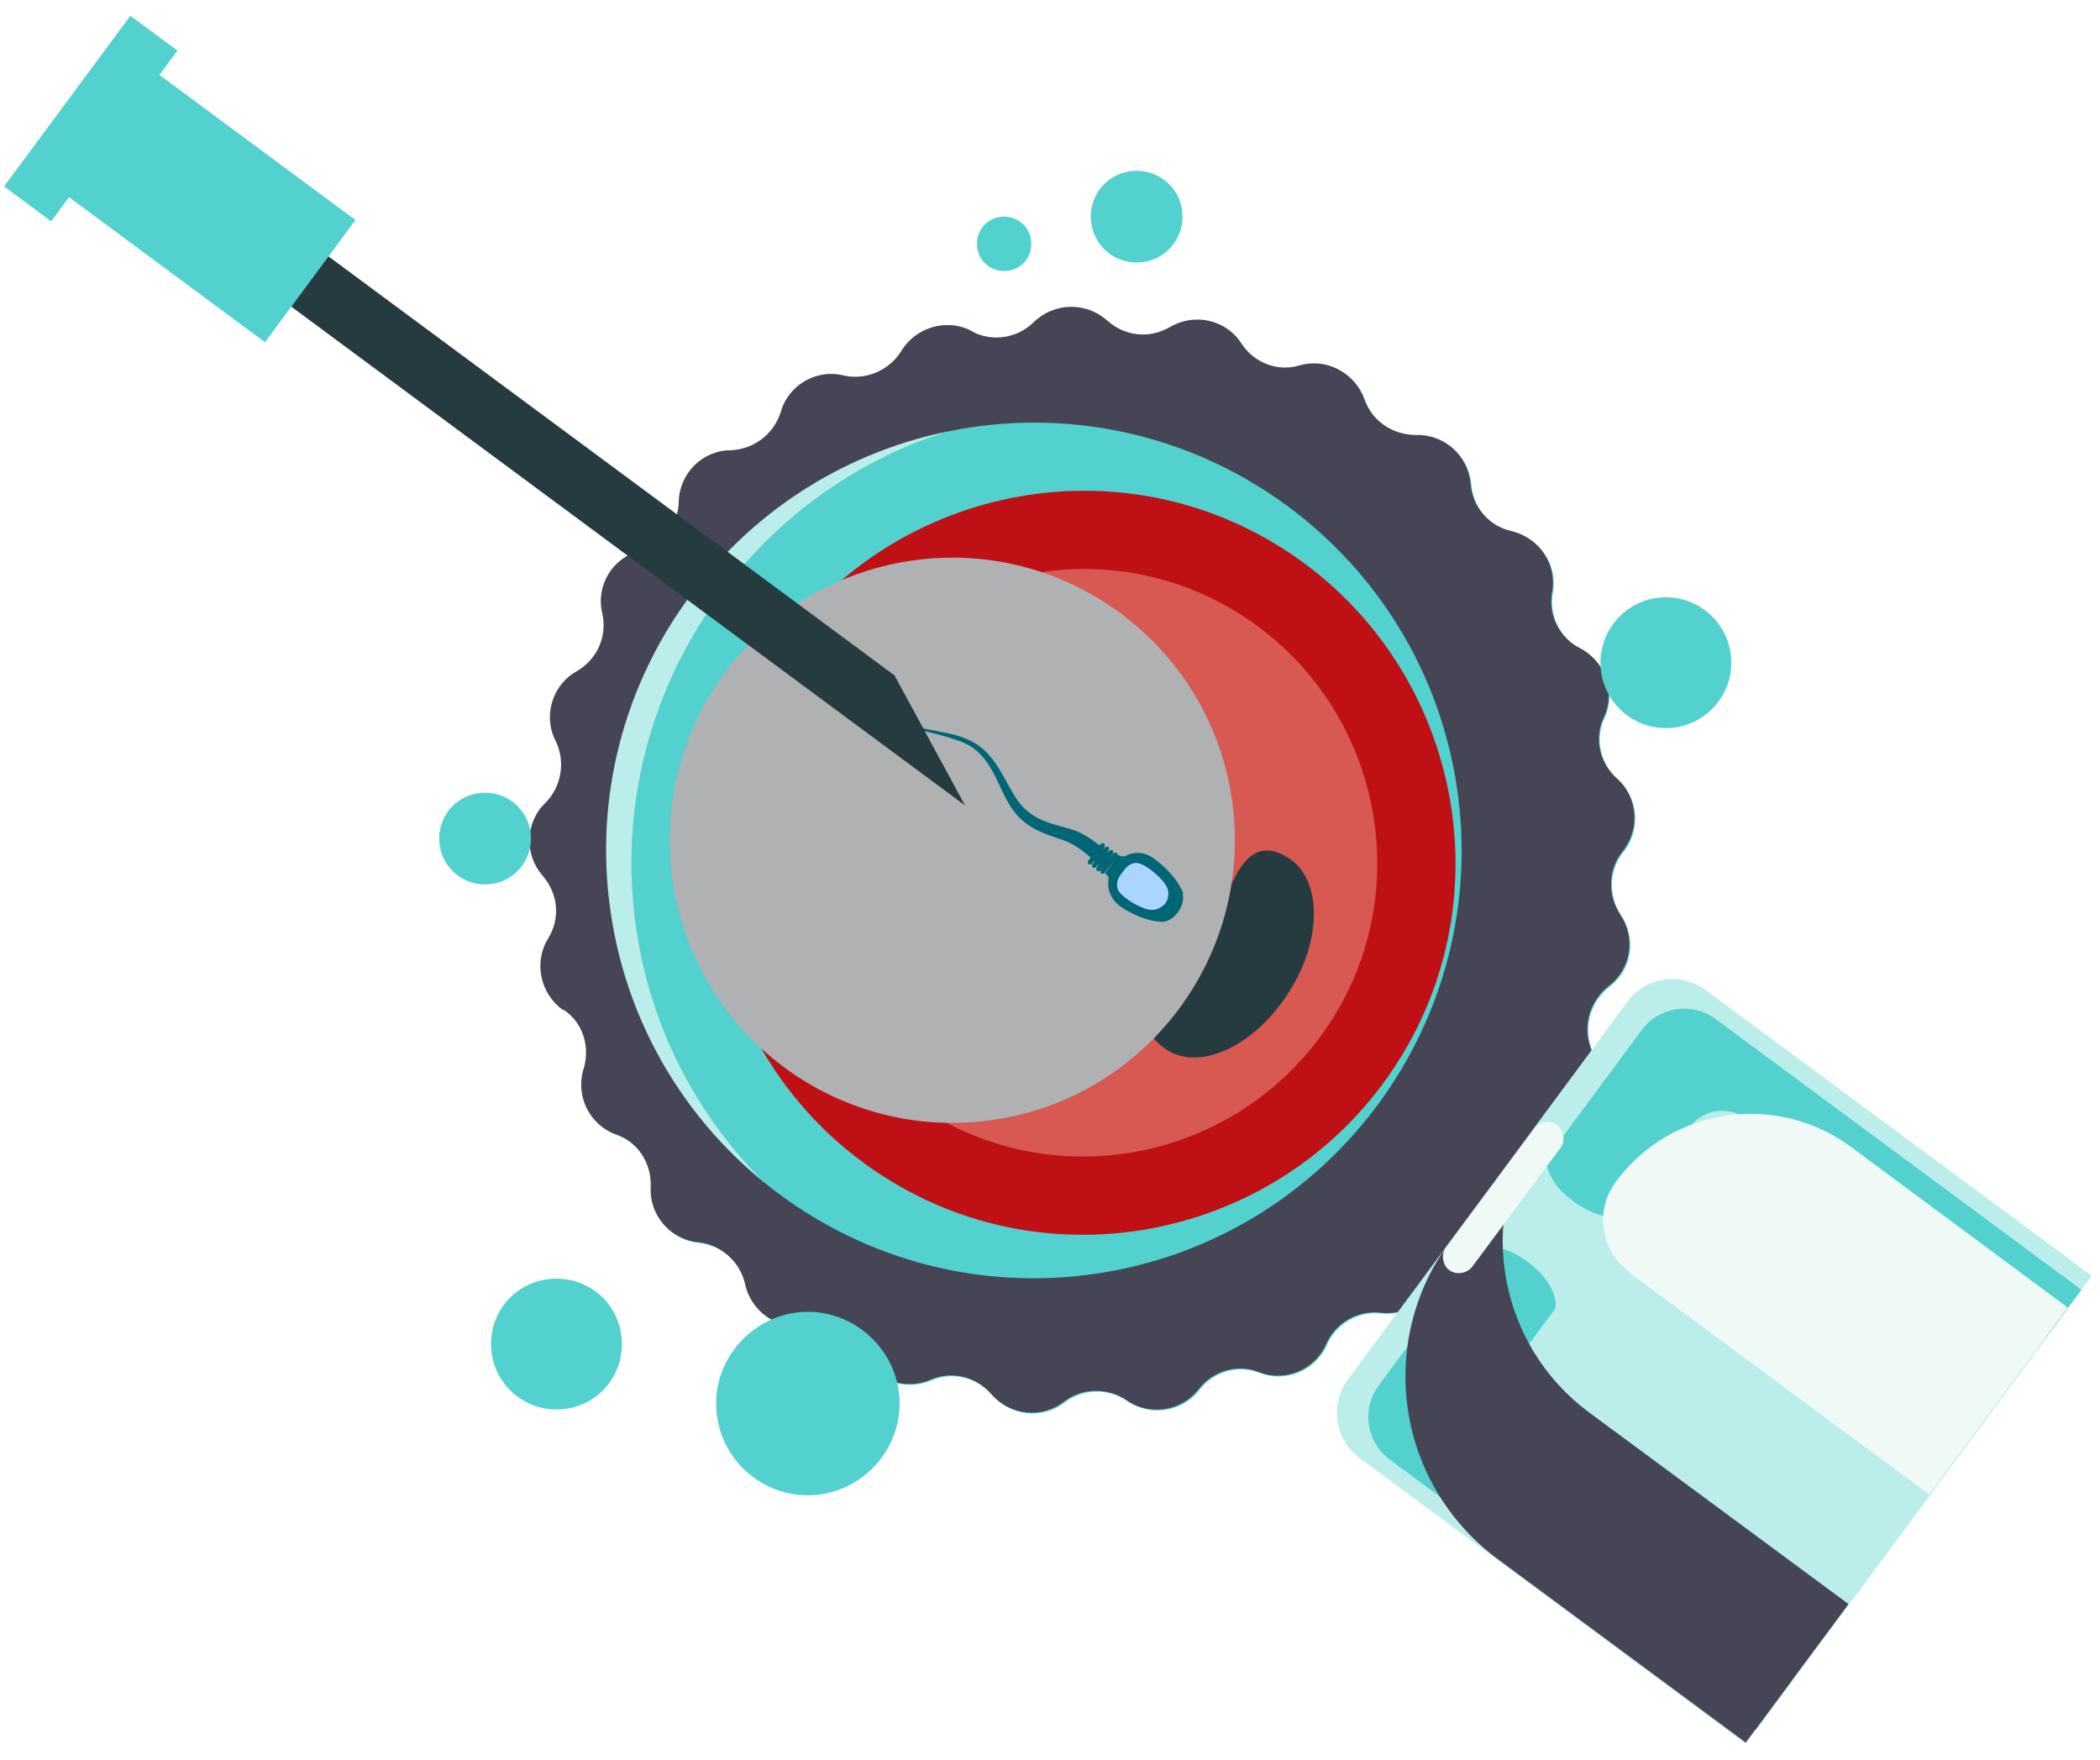 <?xml version="1.0" encoding="UTF-8"?>
<svg xmlns="http://www.w3.org/2000/svg" version="1.1" viewBox="0 0 247.2 207.2">
  <!-- Generator: Adobe Illustrator 29.5.0, SVG Export Plug-In . SVG Version: 2.1.0 Build 137)  -->
  <defs>
    <style>
      .st0 {
        fill: #d85852;
      }

      .st1 {
        fill: #006574;
      }

      .st2 {
        fill: #aad5ff;
      }

      .st3 {
        fill: #afb1b3;
      }

      .st3, .st4, .st5 {
        mix-blend-mode: soft-light;
      }

      .st6 {
        fill: #bf1015;
      }

      .st7 {
        isolation: isolate;
      }

      .st8 {
        fill: #263b40;
      }

      .st9 {
        fill: #bbedeb;
      }

      .st4, .st10 {
        fill: #eff9f6;
      }

      .st5 {
        fill: #454556;
      }

      .st11 {
        fill: #53d1ce;
      }
    </style>
  </defs>
  <g class="st7">
    <g id="Layer_1">
      <g>
        <g>
          <path class="st11" d="M114.5,39h0c-2.9-1.6-6.6-.5-8.3,2.3h0c-1.4,2.3-4.2,3.5-6.8,2.9h0c-3.2-.8-6.5,1.1-7.4,4.3h0c-.8,2.6-3.2,4.4-5.9,4.5h0c-3.3,0-6,2.7-6.1,6h0c0,2.7-2,5.1-4.6,5.8h0c-3.2.9-5.2,4.1-4.4,7.4h0c.6,2.7-.6,5.4-3,6.8h0c-2.9,1.6-4,5.3-2.5,8.2h0c1.2,2.4.7,5.4-1.2,7.3h0c-2.4,2.3-2.5,6.1-.3,8.6h0c1.8,2.1,2.1,5,.6,7.4h0c-1.7,2.8-.9,6.5,1.8,8.4h0c2.3,1.5,3.2,4.4,2.4,7h0c-1,3.2.7,6.6,3.8,7.7h0c2.6.9,4.2,3.4,4.1,6.2h0c-.2,3.3,2.3,6.2,5.6,6.5h0c2.7.3,4.9,2.3,5.5,4.9h0c.7,3.3,3.8,5.4,7.1,4.9h0c2.7-.4,5.4,1,6.6,3.4h0c1.5,3,5,4.3,8.1,3h0c2.5-1.1,5.4-.4,7.2,1.7h0c2.2,2.5,5.9,2.9,8.5.9h0c2.2-1.7,5.2-1.7,7.4-.2h0c2.7,1.9,6.5,1.3,8.5-1.3h0c1.7-2.2,4.6-3,7.1-2h0c3.1,1.2,6.6-.3,7.9-3.3h0c1.1-2.5,3.7-4,6.4-3.7h0c3.3.4,6.3-1.9,6.8-5.2h0c.4-2.7,2.6-4.8,5.3-5.2h0c3.3-.5,5.6-3.4,5.3-6.7h0c-.2-2.7,1.3-5.3,3.8-6.3h0c3.1-1.3,4.6-4.7,3.5-7.9h0c-.9-2.6,0-5.4,2.1-7.1h0c2.7-2,3.3-5.7,1.4-8.5h0c-1.5-2.3-1.4-5.3.3-7.4h0c2.1-2.6,1.8-6.4-.7-8.6h0c-2-1.8-2.7-4.7-1.5-7.2h0c1.4-3,.1-6.6-2.8-8.1h0c-2.4-1.2-3.8-3.9-3.3-6.6h0c.6-3.3-1.5-6.4-4.8-7.2h0c-2.7-.6-4.6-2.9-4.8-5.6h0c-.3-3.3-3.1-5.8-6.4-5.7h0c-2.7,0-5.2-1.6-6.1-4.2h0c-1.1-3.1-4.4-4.9-7.6-4h0c-2.6.8-5.4-.3-6.9-2.6h0c-1.8-2.8-5.5-3.6-8.4-1.9h0c-2.4,1.4-5.3,1.1-7.4-.8h0c-2.5-2.2-6.2-2.1-8.6.2h0c-1.9,1.9-4.9,2.4-7.3,1.1Z"/>
          <circle class="st9" cx="127.6" cy="101.5" r="58.7" transform="translate(-34.4 119.9) rotate(-45)"/>
          <path class="st11" d="M119.7,48.9c-29,4.3-49.1,31.5-44.8,60.5,4.3,29,31.5,49.1,60.5,44.8,29-4.3,49.1-31.5,44.8-60.5-4.3-29-31.5-49.1-60.5-44.8Z"/>
          <g>
            <path class="st6" d="M150.9,64.5c-20.4-12.9-47.5-6.7-60.4,13.7-12.9,20.4-6.7,47.5,13.7,60.4,20.4,12.9,47.5,6.7,60.4-13.7,12.9-20.4,6.7-47.5-13.7-60.4Z"/>
            <path class="st0" d="M146,72.3c-16.1-10.2-37.5-5.3-47.7,10.8-10.2,16.1-5.3,37.5,10.8,47.7,16.1,10.2,37.5,5.3,47.7-10.8,10.2-16.1,5.3-37.5-10.8-47.7Z"/>
            <path class="st8" d="M142,110.6c2.7-4.2,3.7-13.4,9.7-9.6,3.9,2.5,4,9.6,0,15.8-3.9,6.2-10.3,9.3-14.3,6.8-6-3.8,2-8.9,4.5-12.9Z"/>
          </g>
          <path class="st3" d="M79.2,103.8c-2.7-18.1,9.8-35.1,28-37.8,18.1-2.7,35.1,9.8,37.8,28,2.7,18.1-9.8,35.1-28,37.8-18.1,2.7-35.1-9.8-37.8-28Z"/>
          <path class="st5" d="M66.3,118.8c2.3,1.5,3.2,4.4,2.4,7-1,3.2.7,6.6,3.8,7.7,2.6.9,4.2,3.4,4.1,6.2h0c-.2,3.3,2.3,6.2,5.6,6.5,2.7.3,4.9,2.3,5.5,4.9.7,3.3,3.8,5.4,7.1,4.9,2.7-.4,5.4,1,6.6,3.4h0c1.5,3,5,4.3,8.1,3,2.5-1.1,5.4-.4,7.2,1.7,2.2,2.5,5.9,2.9,8.5.9h0c2.2-1.7,5.2-1.7,7.4-.2,2.7,1.9,6.5,1.3,8.5-1.3,1.7-2.2,4.6-3,7.1-2h0c3.1,1.2,6.6-.3,7.9-3.3h0c1.1-2.5,3.7-4,6.4-3.7,3.3.4,6.3-1.9,6.8-5.2.4-2.7,2.6-4.8,5.3-5.2,3.3-.5,5.6-3.4,5.3-6.7-.2-2.7,1.3-5.3,3.8-6.3,3.1-1.3,4.6-4.7,3.5-7.9h0c-.9-2.6,0-5.4,2.1-7.1,2.7-2,3.3-5.7,1.4-8.5-1.5-2.3-1.4-5.3.3-7.4,2.1-2.6,1.8-6.4-.7-8.6h0c-2-1.8-2.7-4.7-1.5-7.2h0c1.4-3,.1-6.6-2.8-8.1-2.4-1.2-3.8-3.9-3.3-6.6.6-3.3-1.5-6.4-4.8-7.2h0c-2.7-.6-4.6-2.9-4.8-5.6-.3-3.3-3.1-5.8-6.4-5.7-2.7,0-5.2-1.6-6.1-4.2-1.1-3.1-4.4-4.9-7.6-4-2.6.8-5.4-.3-6.9-2.6h0c-1.8-2.8-5.5-3.6-8.4-1.9h0c-2.4,1.4-5.3,1.1-7.4-.8h0c-2.5-2.2-6.2-2.1-8.6.2h0c-1.9,1.9-4.9,2.4-7.3,1.1h0c-2.9-1.6-6.6-.5-8.3,2.3h0c-1.4,2.3-4.2,3.5-6.8,2.9h0c-3.2-.8-6.5,1.1-7.4,4.3h0c-.8,2.6-3.2,4.4-5.9,4.5-3.3,0-6,2.7-6.1,6,0,2.7-2,5.1-4.6,5.8-3.2.9-5.2,4.1-4.4,7.4.6,2.7-.6,5.4-3,6.8-2.9,1.6-4,5.3-2.5,8.2,1.2,2.4.7,5.4-1.2,7.3-2.4,2.3-2.5,6.1-.3,8.6h0c1.8,2.1,2.1,5,.6,7.4-1.7,2.8-.9,6.5,1.8,8.4ZM71.9,107.5c-4.1-27.5,14.9-53.1,42.4-57.2,27.5-4.1,53.1,14.9,57.2,42.4,4.1,27.5-14.9,53.1-42.4,57.2-27.5,4.1-53.1-14.9-57.2-42.4Z"/>
        </g>
        <g>
          <path class="st1" d="M139.2,105.2c.3,1.1-.5,2.1-.5,2.1,0,0-.7,1.1-1.8,1.2-1.1,0-2.9-.4-5-1.8-1.6-1.2-1.5-2.7-1.4-3.2,0-.1,0-.3-.1-.4l-.3-.3,1.5-2.2.4.2c.1,0,.3,0,.4,0,.5-.3,1.9-.9,3.5.3,2,1.5,3,3,3.4,4.1Z"/>
          <path class="st1" d="M131.1,100.4l-1.5,2c-.1.1,0,.3,0,.4h0c.1.1.3,0,.4,0l1.5-2c.1-.1,0-.3,0-.4h0c-.1-.1-.3,0-.4,0Z"/>
          <path class="st1" d="M130.6,100.1l-1.5,2c-.1.1,0,.3,0,.4h0c.1.1.3,0,.4,0l1.5-2c.1-.1,0-.3,0-.4h0c-.1-.1-.3,0-.4,0Z"/>
          <path class="st1" d="M130.1,99.7l-1.5,2c-.1.1,0,.3,0,.4h0c.1.1.3,0,.4,0l1.5-2c.1-.1,0-.3,0-.4h0c-.1-.1-.3,0-.4,0Z"/>
          <path class="st1" d="M129.6,99.3l-1.5,2c-.1.1,0,.3,0,.4h0c.1.1.3,0,.4,0l1.5-2c.1-.1,0-.3,0-.4h0c-.1-.1-.3,0-.4,0Z"/>
          <path class="st1" d="M131,100.9s-.4-.4-1.2-1.1c-.8-.6-1.9-1.6-3.7-2.2-1.7-.5-3.5-.8-5-2-1.5-1.1-2.3-3.2-3.5-5.1-.6-1-1.3-1.9-2.2-2.6-.9-.7-2-1.1-3-1.4-2-.5-4-.7-5.5-1.3-1.5-.6-2.3-1.9-2.7-2.7-.4-.9-.6-1.4-.6-1.4,0,0,0,.5.5,1.4.4.8,1.1,2.2,2.7,2.9,1.6.7,3.5.9,5.5,1.6,1,.3,1.9.7,2.7,1.4.8.7,1.4,1.6,1.9,2.5,1,1.8,1.7,4.2,3.5,5.7,1.7,1.5,3.9,1.9,5.3,2.5,1.3.6,2.3,1.5,3,2.1.7.6,1,1,1,1l1.4-1.3Z"/>
          <path class="st2" d="M135.6,107.1c-1.1,0-3.3-1.3-3.9-2.2-.5-.9,0-1.7.4-2.2.3-.4.9-1.3,1.9-1.1,1,.2,3,1.9,3.4,2.9.4,1-.2,1.8-.2,1.8,0,0-.6.8-1.6.8Z"/>
        </g>
        <g>
          <path class="st11" d="M84.3,165.2c0,6,4.9,10.8,10.8,10.8s10.8-4.9,10.8-10.8-4.9-10.8-10.8-10.8-10.8,4.9-10.8,10.8Z"/>
          <circle class="st11" cx="196.1" cy="78" r="7.7"/>
          <path class="st11" d="M57.8,158.2c0,4.2,3.4,7.7,7.7,7.7s7.7-3.4,7.7-7.7-3.4-7.7-7.7-7.7-7.7,3.4-7.7,7.7Z"/>
          <path class="st11" d="M51.7,98.7c0,3,2.4,5.4,5.4,5.4s5.4-2.4,5.4-5.4-2.4-5.4-5.4-5.4-5.4,2.4-5.4,5.4Z"/>
          <path class="st11" d="M128.4,25.5c0,3,2.4,5.4,5.4,5.4s5.4-2.4,5.4-5.4-2.4-5.4-5.4-5.4-5.4,2.4-5.4,5.4Z"/>
          <path class="st11" d="M115,28.7c0,1.8,1.4,3.2,3.2,3.2s3.2-1.4,3.2-3.2-1.4-3.2-3.2-3.2-3.2,1.4-3.2,3.2Z"/>
        </g>
        <g>
          <path class="st9" d="M169,124.6h56.5c3.7,0,6.6,3,6.6,6.6v55.3c0,3.7-3,6.6-6.6,6.6h-56.5v-68.6h0Z" transform="translate(267.2 405.9) rotate(-143.5)"/>
          <path class="st11" d="M171.9,127.5h53.6c3.4,0,6.2,2.8,6.2,6.2v52.1c0,3.4-2.8,6.2-6.2,6.2h-53.6v-64.6h0Z" transform="translate(269 408.4) rotate(-143.5)"/>
          <path class="st9" d="M182.1,138.1h43.7c2.7,0,4.8,2.2,4.8,4.8v40.4c0,2.7-2.2,4.8-4.8,4.8h-43.7v-50.1h0Z" transform="translate(275.2 417.2) rotate(-143.5)"/>
          <path class="st9" d="M173.9,147.2s2.3-1.4,5.9,1.3c3.9,2.9,3.3,5.6,3.3,5.6l8.3-11.2s-2.3,1.4-6.3-1.6c-3.6-2.6-3-5.3-3-5.3l-8.3,11.2Z"/>
          <path class="st5" d="M187,166.2l30.6,22.6-12.1,16.3-29.2-21.6c-11.9-8.8-14.4-25.5-5.6-37.4l9-12.1c.4-.5.7-1,1.1-1.4-7,11-4.4,25.7,6.2,33.6Z"/>
          <path class="st4" d="M191.8,149.8l35.3,26.1,16.3-22-25.5-18.9c-8.8-6.5-21.2-4.7-27.7,4.1h0c-2.5,3.4-1.8,8.1,1.6,10.6Z"/>
          <path class="st10" d="M196.4,139.8c-2.1,1.7-3,4-2.1,5.1.9,1.1,3.3.6,5.4-1.1,2.1-1.7,3-4,2.1-5.1s-3.3-.6-5.4,1.1Z"/>
          <path class="st10" d="M173.3,149.1l10.4-14c.6-.8.4-2.1-.4-2.7h0c-.8-.6-2.1-.4-2.7.4l-10.4,14c-.6.8-.4,2.1.4,2.7h0c.8.6,2.1.4,2.7-.4Z"/>
        </g>
        <g>
          <polygon class="st8" points="8.9 17.3 113.6 94.8 105.3 79.5 13.3 11.4 8.9 17.3"/>
          <rect class="st11" x="7.5" y="14.5" width="32.3" height="17.9" transform="translate(28.6 56.4) rotate(-143.5)"/>
          <rect class="st11" x="7.1" y="1.4" width="6.9" height="25" transform="translate(10.9 31.4) rotate(-143.5)"/>
        </g>
      </g>
    </g>
  </g>
</svg>